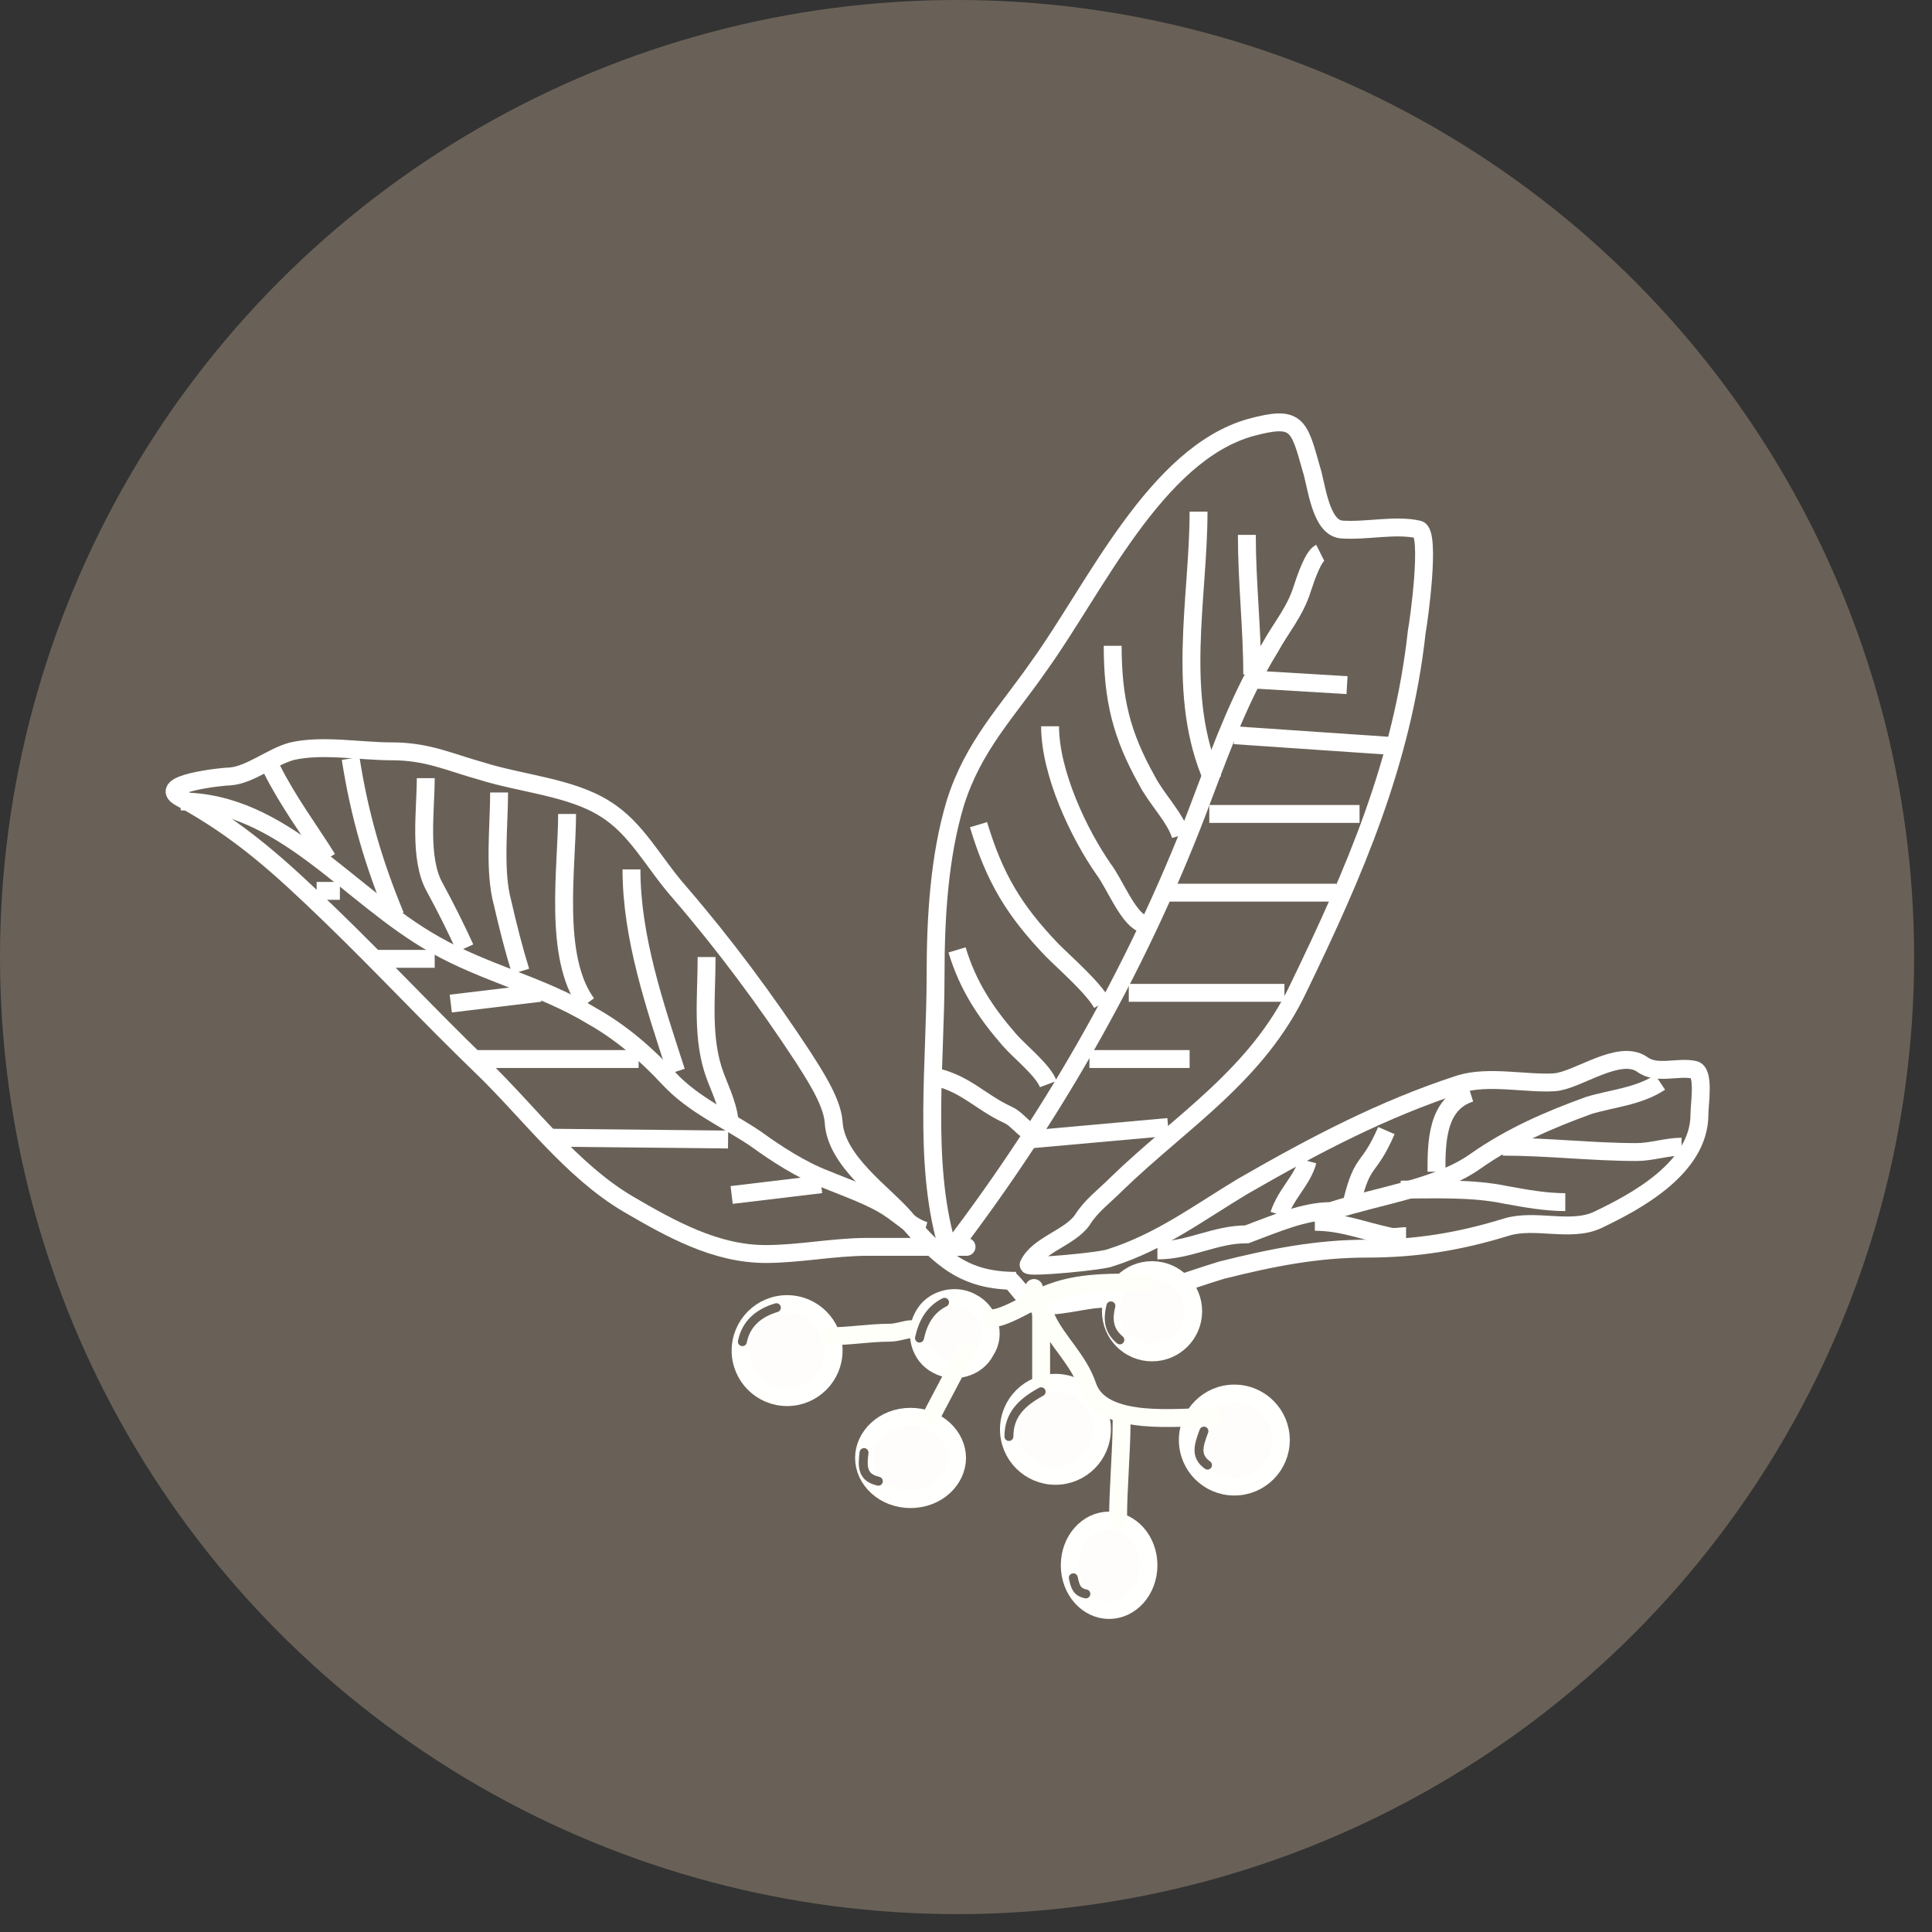 <?xml version="1.0" encoding="utf-8"?>
<!-- Generator: Adobe Illustrator 26.0.2, SVG Export Plug-In . SVG Version: 6.00 Build 0)  -->
<svg version="1.1" id="Layer_1" xmlns="http://www.w3.org/2000/svg" xmlns:xlink="http://www.w3.org/1999/xlink" x="0px" y="0px"
	 viewBox="0 0 108 108" style="enable-background:new 0 0 108 108;" xml:space="preserve">
<rect x="0" y="0" width="108" height="108" fill="#333333" stroke="none"/>
<style type="text/css">
	.st0{fill:#696157;}
	.st1{fill:#696157;stroke:#696157;stroke-width:0.5;stroke-linecap:round;}
	.st2{fill:none;stroke:#FFFFFF;stroke-miterlimit:10;}
	.st3{fill:#FFFCFC;stroke:#FFFFFD;}
	.st4{fill:none;stroke:#FFFFFA;stroke-linecap:round;}
	.st5{fill:none;stroke:#696157;stroke-width:0.5;stroke-linecap:round;}
</style>
<circle class="st0" cx="53.5" cy="53.5" r="53.5"/>
<path class="st1" d="M67.6,71.9c-0.9,0.4-1.2,1.1-2.2,1.3c-0.4-0.5-2.4-0.4-3-0.4c-0.9,0-1.6,0.2-2.5,0.2c-0.8,0-0.9-0.6-1.5-0.7
	c-1.3-0.4-2.7,0-4-0.8c-0.8-0.5-0.8-1.5-2-1.5c-0.6,0-1.6-0.2-2.1,0.1c-0.4,0.2-1.7,0.3-2.1,0.3c-0.9,0-1.8,0.2-2.7,0.2
	c-1.5,0-3.8,0.4-5.1-0.2c-0.9-0.4-1.8-0.5-2.7-0.9c-0.7-0.3-1.3-0.8-2.1-1.1c-1.5-0.7-2.8-2-4-3.2l0,0c-2.7-2.8-4.8-6.2-7.6-9
	c-1.4-1.4-3-2.2-4.5-3.3c-1.5-1.1-2.4-2.7-3.9-3.9c-1.4-1.1-2.4-2.4-4.1-3.1c-0.7-0.3-1.3-0.7-2-1c-0.8-0.4-0.8-1.2,0.2-1.3
	c1.7-0.1,2.8-1.1,4.3-1.8c1.3-0.6,3.4-0.9,4.8-0.9c3.4,0,6.5,0.8,9.8,1.5c0.8,0.2,1.5,0.3,2.3,0.5c1.1,0.3,1.6,0.8,2.5,1.5
	c1.4,1,2,2.8,3.2,4c1.6,1.6,3.2,3.1,4.6,4.9c0.5,0.6,1.3,1.3,1.8,1.8c0.4,0.5,0.7,1.1,1.1,1.5c0.8,0.9,0.6,2.9,1.4,3.6
	c0.5,0.4,1,1.5,1.4,2.1c0.3,0.6,0.7,1.3,1,1.9c0.7,1.3,1.9,2.4,2.4,3.7c0.3,0.7,1.2,1.4,1.9,1.4c0.9,0,0.6-0.8,0.5-1.4
	c-0.3-1.4-1.7-2.5-1.7-4.1c0-2.5,0.7-4.8,0.7-7.3c0-4.4,0.1-9,1.3-13.3c0.5-1.8,1.8-2.8,2.5-4.5c0.2-0.5,0.7-0.9,0.9-1.4
	c0.2-0.5,0.5-1,0.8-1.4c0.6-0.7,1.2-1.5,1.7-2.3c1.7-2.7,3.6-5.5,5.9-7.8c1.4-1.5,5.8-4.8,7.7-2.9c1,1,1.5,2.4,2.2,3.6
	c0.4,0.7,0.5,1.3,1.4,1.5c0.7,0.2,1.4,0.2,2.1,0.4c0.7,0.2,1.7-0.3,1.8,0.8c0,0.9-0.2,1.6-0.2,2.5c0,1.6-0.7,3.1-0.7,4.7
	c0,0.9-0.3,2-0.5,2.8c-0.3,0.9-0.2,1.9-0.5,2.8c-0.6,1.6-1,3.4-1.7,4.9c-0.4,0.9-0.9,1.8-1.3,2.7c-0.3,0.7-0.4,1.6-0.9,2.3
	c-0.9,1.5-1.2,3.3-1.7,5c-0.4,1.1-1.1,1.3-1.8,2l-1.8,1.8c-1.1,1.1-2.8,2.1-3.5,3.5c-0.8,1.4-2.6,2.1-3.6,3.1
	c-0.5,0.5-1.6,1.2-2,1.8c-0.4,0.6-1.7,1.2-1.9,1.9c-0.2,1,0.9,0.7,1.3,0.3c0.4-0.4,1.6-0.2,2.1-0.5c1.5-0.9,3.1-1.3,4.4-2.6
	c1.4-1.4,3.4-2.2,5.1-3.1c0.9-0.5,1.8-0.9,2.7-1.4c0.8-0.5,1.6-0.6,2.5-1c0.9-0.4,2-0.9,3-1.1c0.9-0.2,1.7-1.2,2.6-1.5
	c0.8-0.3,1.8,0.1,2.6,0.1c0.8,0,1.6,0.2,2.4,0.2c1.1,0,3.6-2,4.7-1.1c1.3,1,2.9,0,4.2,0.3c1.1,0.2-0.1,4-0.3,4.6
	c-0.4,1.9-1.9,2.4-3.5,3c-1.1,0.4-2,1.1-3.1,1.5c-0.6,0.2-1.4,0.2-1.9,0.5c-1.2,0.7-3-0.4-4.2,0.1c-1.2,0.6-3,0.3-4.4,0.3
	c-1.2,0-2.6,0.4-3.8,0.4c-1.5,0-3.2,0.8-4.6,1.3C69.1,71.6,68.3,71.6,67.6,71.9z"/>
<path class="st2" d="M52.9,69.5c-1.3-4.6-0.6-10.1-0.6-15c0-3.2,0.2-6.6,1.1-9.6c1-3.2,2.9-5.1,4.7-7.7c3.1-4.3,6.5-11.8,11.8-13.3
	c2.6-0.7,2.7-0.2,3.4,2.3c0.3,0.9,0.5,3.3,1.7,3.4c1.4,0.1,3-0.3,4.3,0c0.7,0.2,0,5.2-0.1,5.7c-0.8,7.3-3.5,13.5-6.6,19.9
	c-2.3,4.9-6.6,7.5-10.2,11c-0.7,0.7-1.4,1.2-1.9,2c-0.7,1-2.5,1.4-3,2.5c-0.1,0.2,4.2-0.2,4.6-0.4c2.8-0.9,4.9-2.5,7.4-4
	c4-2.3,7.8-4.3,12.1-5.7c1.6-0.5,3.7,0,5.3-0.1c1.3-0.1,3.6-1.9,4.9-1c0.8,0.6,2,0.1,2.9,0.3c0.6,0.1,0.3,1.9,0.3,2.5
	c0,3-3.6,4.9-5.7,5.9c-1.5,0.7-3.5-0.1-5.1,0.4c-2.6,0.8-5,1.2-7.8,1.2c-2.8,0-5.3,0.5-8.1,1.2c-2,0.6-4.4,1.6-6.5,1.6
	c-1.3,0-2.8,0.6-4,0.3c-0.4-0.1-1-1.1-1.4-1.4"/>
<path class="st2" d="M56.8,71.6c-2.9,0-4.2-1.2-6.2-3.5c-1.2-1.4-3.9-3.2-4-5.4c-0.1-1.2-1.2-2.8-1.7-3.6c-2.1-3.2-4.4-6.3-6.9-9.2
	c-1.5-1.7-2.4-3.6-4.2-4.7c-1.9-1.2-4.7-1.4-6.9-2.1c-1.8-0.5-3-1.1-5-1.1c-1.8,0-3.9-0.4-5.6,0c-1.1,0.3-2.3,1.3-3.4,1.4
	c-0.4,0-4.3,0.4-2.8,1.2c3.3,1.8,5.5,3.8,8.3,6.5c2.9,2.8,5.6,5.7,8.5,8.5c2.7,2.6,5,5.8,8.2,7.7c2.4,1.4,4.9,2.8,7.7,2.8
	c1.9,0,3.8-0.4,5.7-0.4c1.7,0,6.9,0,5.2,0"/>
<path class="st2" d="M53.2,69.8c5.8-7.6,10.7-16.2,14.1-25.4c1.1-2.9,2.1-5.6,3.7-8.2c0.6-1.1,1.4-2,1.8-3.3c0.2-0.6,0.6-1.8,1-2"/>
<path class="st2" d="M69.7,29.9c0,2.7,0.3,5.2,0.3,7.8"/>
<path class="st2" d="M67,28.6c0,4.8-1.3,10.3,0.8,15"/>
<path class="st2" d="M62.2,36.1c0,3,0.5,5,1.9,7.5c0.5,1,1.6,2.1,1.9,3.1"/>
<path class="st2" d="M58.7,40.6c0,2.6,1.6,6,3,8c0.6,0.8,1.3,2.6,2.1,3"/>
<path class="st2" d="M54.7,46.1c0.9,3,2,4.8,4.1,7c0.8,0.8,2.3,2.1,2.8,3"/>
<path class="st2" d="M53.5,53.1c0.6,2,1.6,3.5,2.9,5c0.6,0.7,1.9,1.7,2.2,2.5"/>
<path class="st2" d="M52.3,60.2c1.7,0.4,2.5,1.4,4,2.1c0.7,0.3,1,1.1,1.8,1.1"/>
<path class="st3" d="M55.1,75.5c-0.5,1-1.8,1.3-2.7,0.8c-1-0.5-1.3-1.8-0.8-2.7c0.5-1,1.8-1.3,2.7-0.8
	C55.3,73.3,55.7,74.6,55.1,75.5z"/>
<circle class="st3" cx="59" cy="79.9" r="2.6"/>
<circle class="st3" cx="64.4" cy="73.3" r="2.3"/>
<circle class="st3" cx="69" cy="80.5" r="2.6"/>
<path class="st3" d="M64.2,87.5c0,1.4-1,2.5-2.2,2.5c-1.2,0-2.2-1.1-2.2-2.5c0-1.4,1-2.5,2.2-2.5C63.2,85,64.2,86.1,64.2,87.5z"/>
<circle class="st3" cx="44" cy="75.5" r="2.6"/>
<path class="st3" d="M53.5,81.5c0,1.2-1.1,2.3-2.6,2.3c-1.5,0-2.6-1.1-2.6-2.3c0-1.2,1.1-2.3,2.6-2.3C52.4,79.2,53.5,80.3,53.5,81.5
	z"/>
<path class="st4" d="M64,71.7c-2,0-4.1-0.1-6,0.9c-0.6,0.3-1.9,1.1-2.6,1.1"/>
<path class="st4" d="M67.8,79.2c-1.9,0-6.2,0.6-7-1.7c-0.5-1.5-1.7-2.5-2.3-3.8"/>
<path class="st4" d="M62.5,85c0-1.9,0.2-3.8,0.2-5.7"/>
<path class="st4" d="M58.2,77.2c0-1.2,0-2.4,0-3.6c0-0.6-0.4-1.1-0.4-1.6"/>
<path class="st4" d="M54,75.5l-1.9,3.6"/>
<path class="st4" d="M46.3,74.7c1.2,0,2.3-0.2,3.4-0.2c0.5,0,0.9-0.2,1.3-0.2"/>
<path class="st2" d="M10.1,44.8c5.7,0,9.4,5.3,14.2,8c2.8,1.6,6,2.3,8.8,4c1.6,0.9,3,2.1,4.3,3.5c1.4,1.5,3.3,2.3,4.9,3.4
	c1.1,0.8,2.5,1.7,3.8,2.2c1.2,0.5,2.7,1,3.7,1.7c0.6,0.4,1.2,1,1.9,1.2"/>
<path class="st2" d="M64.7,69.9c1.8,0,3.2-0.9,5-0.9c1.6-0.6,3.2-1.3,4.7-1.3c2.8-0.9,6-1.3,8.1-2.8c2-1.4,4.1-2.3,6.3-3.1
	c1.3-0.4,2.8-0.5,4-1.3"/>
<path class="st2" d="M15.2,43c0.9,1.8,2.1,3.4,3.1,5"/>
<path class="st2" d="M19.6,42.4c0.5,3.2,1.3,5.9,2.5,8.8"/>
<path class="st2" d="M23.8,43.5c0,1.8-0.4,4.5,0.5,6.1c0.6,1.1,1.2,2.3,1.7,3.4"/>
<path class="st2" d="M27.9,44.3c0,1.9-0.3,4.4,0.2,6.2c0.3,1.3,0.6,2.5,1,3.8"/>
<path class="st2" d="M31.7,45.5c0,3-0.8,8,1.1,10.6"/>
<path class="st2" d="M35.3,48.6c0,3.8,1.3,7.6,2.5,11.3"/>
<path class="st2" d="M39.5,53.5c0,2.3-0.3,4.6,0.5,6.7c0.3,0.8,0.8,1.8,0.8,2.8"/>
<path class="st2" d="M17.7,49.8h1.3"/>
<path class="st2" d="M20.9,53.6h3.4"/>
<path class="st2" d="M25.2,56.1l5-0.6"/>
<path class="st2" d="M26.7,59.2h9"/>
<path class="st2" d="M30.9,63.6l9.8,0.1"/>
<path class="st2" d="M40.9,66.8l5-0.6"/>
<path class="st2" d="M70.3,38l5,0.3"/>
<path class="st2" d="M69,41.1l8.8,0.6"/>
<path class="st2" d="M67.6,45.5H76"/>
<path class="st2" d="M65.3,49.9c2.6,0,5.2,0,7.8,0c0.6,0,1.1,0,1.6,0"/>
<path class="st2" d="M63.1,55.5h8.7"/>
<path class="st2" d="M60.9,59.2h5.6"/>
<path class="st2" d="M57.5,63.7l7.8-0.7"/>
<path class="st2" d="M71.5,67.9c0.4-1.2,1.3-1.9,1.6-3"/>
<path class="st2" d="M75.6,67.1c0.6-2.4,0.9-1.6,1.9-3.9"/>
<path class="st2" d="M80.3,65.5c0-1.6,0-3.8,1.9-4.4"/>
<path class="st2" d="M84,64.1c2.5,0,5,0.3,7.5,0.3c0.8,0,1.7-0.3,2.5-0.3"/>
<path class="st2" d="M78.3,66.5c2,0,4-0.1,5.9,0.3c1.1,0.2,2.2,0.4,3.3,0.4"/>
<path class="st2" d="M73.5,68.3c1.5,0,2.7,0.5,4.1,0.8c0.3,0.1,0.7,0,1,0"/>
<path class="st5" d="M41.5,75c0.2-1,0.9-1.6,1.9-1.9"/>
<path class="st5" d="M51.4,74.8c0.2-0.9,0.6-1.6,1.4-2"/>
<path class="st5" d="M62.6,74.9c-0.6-0.5-0.7-1.1-0.5-1.9"/>
<path class="st5" d="M67.5,81.9c-0.7-0.5-0.5-1.1-0.2-1.9"/>
<path class="st5" d="M56.4,80.3c0-1.2,0.7-1.9,1.8-2.5"/>
<path class="st5" d="M48.3,81.2c-0.1,0.8-0.1,1.4,0.8,1.6"/>
<path class="st5" d="M60,88.2c0.1,0.5,0.2,0.8,0.7,0.9"/>
</svg>
